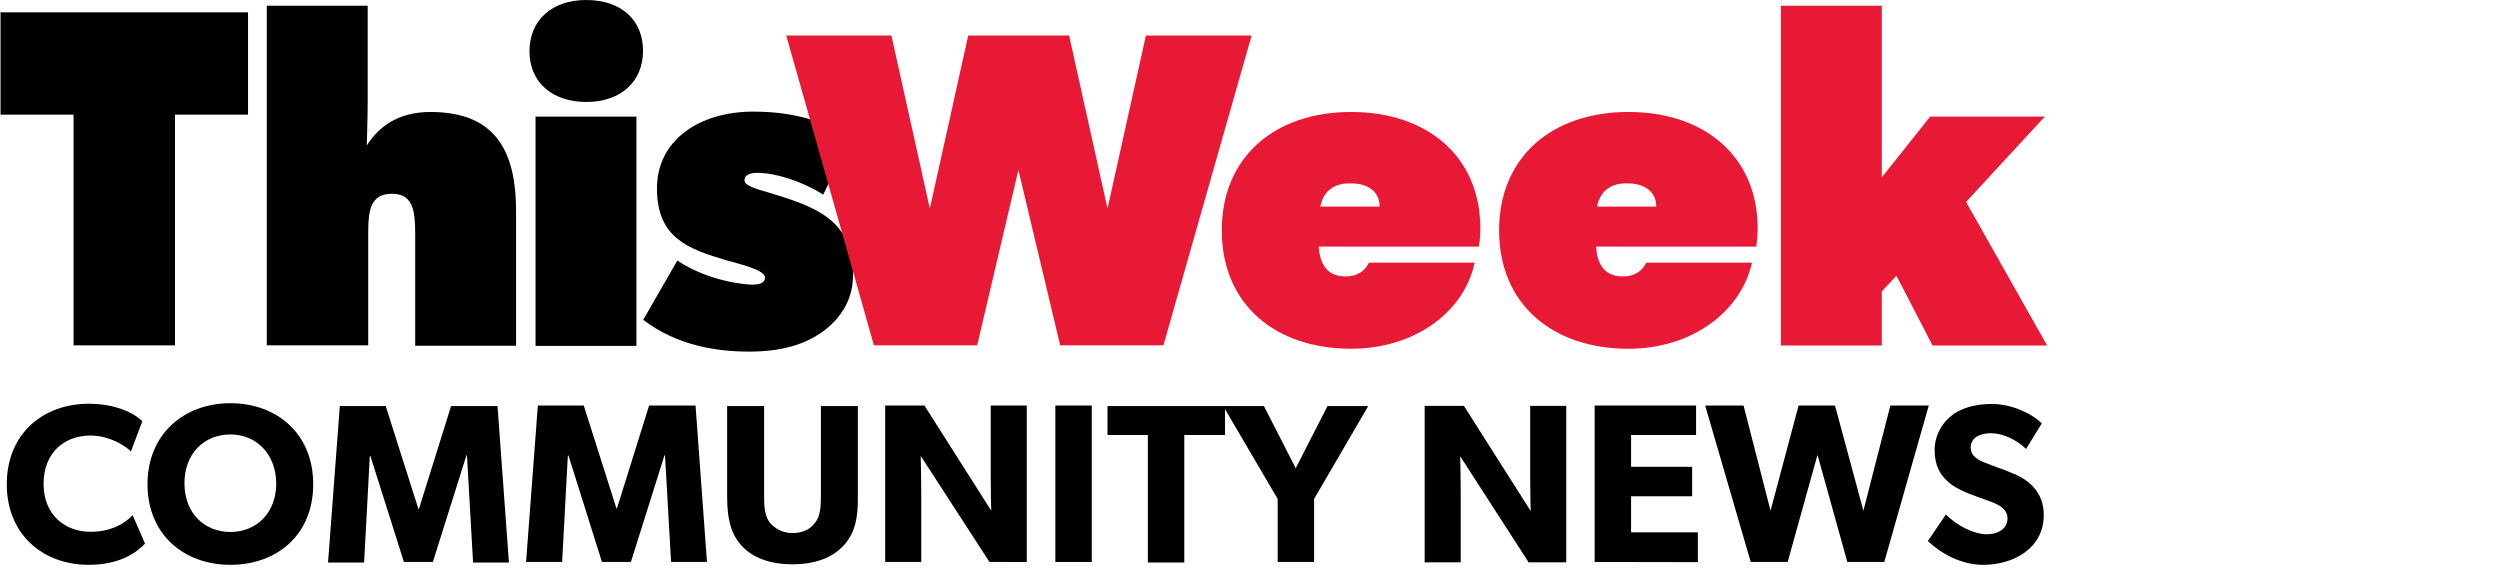 <?xml version="1.0" encoding="utf-8"?>
<!-- Generator: Adobe Illustrator 21.0.1, SVG Export Plug-In . SVG Version: 6.00 Build 0)  -->
<svg version="1.1" id="Layer_1" xmlns="http://www.w3.org/2000/svg" xmlns:xlink="http://www.w3.org/1999/xlink" x="0px" y="0px"
	 viewBox="0 0 140 32" style="enable-background:new 0 0 140 32;" xml:space="preserve">
<style type="text/css">
	.Drop_x0020_Shadow{fill:none;}
	.Round_x0020_Corners_x0020_2_x0020_pt{fill:#FFFFFF;stroke:#231F20;stroke-miterlimit:10;}
	.Live_x0020_Reflect_x0020_X{fill:none;}
	.Bevel_x0020_Soft{fill:url(#SVGID_1_);}
	.Dusk{fill:#FFFFFF;}
	.Foliage_GS{fill:#FFDD00;}
	.Pompadour_GS{fill-rule:evenodd;clip-rule:evenodd;fill:#44ADE2;}
	.st0{fill:#303030;}
	.st1{fill:#A1A1A1;}
	.st2{fill:#3E5593;}
	.st3{fill:#8E0000;}
	.st4{fill:#0071BB;}
	.st5{fill:#8BBBDD;}
	.st6{fill:#1060AC;}
	.st7{fill:#26530D;}
	.st8{fill:#20569F;}
	.st9{fill:#DC352B;}
	.st10{fill:#026292;}
	.st11{fill:#E4232E;}
	.st12{fill:#231F20;}
	.st13{fill:#B1C6B8;}
	.st14{fill:#003B71;}
	.st15{fill:#007DA4;}
	.st16{fill:#E3213E;}
	.st17{fill-rule:evenodd;clip-rule:evenodd;fill:#303030;}
	.st18{fill:#F28420;}
	.st19{fill:#1D5F80;}
	.st20{fill:#005681;}
	.st21{fill:#0A70A2;}
	.st22{fill:#FFFFFF;}
	.st23{fill:#194158;}
	.st24{fill:#DA2227;}
	.st25{fill:#E81935;}
</style>
<linearGradient id="SVGID_1_" gradientUnits="userSpaceOnUse" x1="-1184" y1="-80" x2="-1183.293" y2="-79.293">
	<stop  offset="0" style="stop-color:#DEDFE3"/>
	<stop  offset="0.178" style="stop-color:#DADBDF"/>
	<stop  offset="0.361" style="stop-color:#CECFD3"/>
	<stop  offset="0.546" style="stop-color:#B9BCBF"/>
	<stop  offset="0.732" style="stop-color:#9CA0A2"/>
	<stop  offset="0.918" style="stop-color:#787D7E"/>
	<stop  offset="1" style="stop-color:#656B6C"/>
</linearGradient>
<g>
	<polygon points="9.8,6.42 9.8,19.34 4.12,19.34 4.12,6.42 0.03,6.42 0.03,0.69 13.89,0.69 13.89,6.42 	"/>
	<path d="M23.25,19.34v-6.29c0-1.25-0.13-2.2-1.3-2.2c-1.22,0-1.33,0.96-1.33,2.2v6.29h-5.68V0.32h5.65v5.44
		c0,0.74-0.05,2.39-0.05,2.39c0.64-1.01,1.7-1.88,3.58-1.88c3.77,0,4.78,2.39,4.78,5.55v7.54H23.25z"/>
	<path d="M32.83,5.71c-1.91,0-3.18-1.11-3.18-2.84S30.9,0,32.83,0c1.94,0,3.18,1.11,3.18,2.84S34.77,5.71,32.83,5.71z"/>
	<rect x="29.99" y="6.53" width="5.65" height="12.84"/>
	<path d="M46.1,18.55c-1.01,0.74-2.34,1.14-4.14,1.14c-1.8,0-4.03-0.32-5.94-1.78l1.91-3.32c1.75,1.17,3.82,1.35,4.17,1.35
		s0.74-0.05,0.74-0.4c0-0.45-1.62-0.8-2.15-0.96c-2.18-0.64-3.9-1.27-3.9-4.03c0-2.68,2.34-4.3,5.41-4.3s4.72,1.03,5.44,1.49
		l-1.54,3.16c-1.27-0.8-2.73-1.22-3.69-1.22c-0.5,0-0.72,0.16-0.72,0.42c0,0.29,0.64,0.48,1.38,0.69c2.41,0.74,4.7,1.43,4.7,4.54
		C47.8,16.72,47.11,17.81,46.1,18.55z"/>
	<g>
		<path d="M4.97,31.63c-2.57,0-4.59-1.7-4.59-4.51c0-2.84,2.04-4.51,4.59-4.51c1.8,0,2.79,0.74,3,0.98l-0.64,1.7
			c-0.16-0.21-1.11-0.9-2.26-0.9c-1.49,0-2.63,0.98-2.63,2.71c0,1.72,1.19,2.68,2.63,2.68c1.09,0,1.88-0.42,2.36-0.93l0.69,1.59
			C7.7,30.89,6.77,31.63,4.97,31.63z"/>
		<path d="M12.9,31.63c-2.6,0-4.64-1.7-4.64-4.51s2.04-4.54,4.64-4.54s4.64,1.7,4.64,4.54S15.5,31.63,12.9,31.63z M12.9,24.33
			c-1.46,0-2.57,1.06-2.57,2.73c0,1.67,1.11,2.73,2.57,2.73s2.57-1.06,2.57-2.73C15.45,25.42,14.36,24.33,12.9,24.33z"/>
		<path d="M26.49,31.47l-0.34-5.97h-0.03l-1.88,5.97h-1.62l-1.88-5.94h-0.03l-0.32,5.97h-2.02l0.66-8.76h2.57l1.83,5.76h0.03
			l1.8-5.76h2.6l0.64,8.76h-2.02V31.47z"/>
		<path d="M37.58,31.47l-0.34-5.97h-0.03l-1.88,5.97h-1.62l-1.88-5.97H31.8l-0.32,5.97h-2.02l0.66-8.76h2.57l1.83,5.76h0.03
			l1.8-5.76h2.6l0.64,8.76L37.58,31.47z"/>
		<path d="M47.22,30.57c-0.61,0.66-1.57,1.03-2.84,1.03s-2.23-0.37-2.84-1.03c-0.61-0.66-0.82-1.51-0.82-2.76v-5.07h2.07v5.09
			c0,0.61,0.05,1.11,0.34,1.46c0.29,0.32,0.69,0.56,1.25,0.56c0.58,0,0.98-0.21,1.25-0.56c0.29-0.34,0.34-0.85,0.34-1.46v-5.09h2.07
			v5.09C48.06,29.06,47.85,29.91,47.22,30.57z"/>
		<path d="M55.41,31.47l-3.85-5.94c0,0,0.03,1.06,0.03,1.99v3.95h-2.02v-8.76h2.2l3.74,5.89c0,0-0.03-0.98-0.03-1.91v-3.98h2.02
			v8.76L55.41,31.47z"/>
		<path d="M59.1,31.47v-8.76h2.04v8.76H59.1z"/>
		<path d="M66.32,24.36v7.14h-2.04v-7.14h-2.26v-1.62h6.58v1.62H66.32z"/>
		<path d="M73.59,27.94v3.53h-2.04v-3.53l-3.05-5.2h2.28l1.78,3.48l1.78-3.48h2.28L73.59,27.94z"/>
		<path d="M85.59,31.47l-3.82-5.92c0,0,0.03,1.06,0.03,1.99v3.95h-2.02v-8.76h2.2l3.74,5.89c0,0-0.03-0.98-0.03-1.91v-3.98h2.02
			v8.76h-2.12V31.47z"/>
		<path d="M89.3,31.47v-8.76h5.68v1.65h-3.64v1.78h3.42v1.65h-3.42v2.02h3.74v1.67L89.3,31.47z"/>
		<path d="M105.52,31.47h-2.07l-1.67-6l-1.67,6h-2.07l-2.55-8.76h2.15l1.51,5.89l1.57-5.89h2.04l1.59,5.89l1.51-5.89h2.15
			L105.52,31.47z"/>
		<path d="M111.06,31.63c-1.27,0-2.39-0.66-3.1-1.33l1.01-1.49c0.64,0.66,1.62,1.11,2.28,1.11c0.66,0,1.17-0.32,1.17-0.9
			c0-0.58-0.64-0.82-1.03-0.96c-0.37-0.13-1.03-0.37-1.33-0.5c-0.21-0.11-0.66-0.27-1.03-0.64c-0.37-0.34-0.69-0.85-0.69-1.7
			c0-0.85,0.4-1.49,0.9-1.91c0.5-0.42,1.3-0.69,2.31-0.69s2.18,0.48,2.79,1.09l-0.88,1.43c-0.5-0.5-1.3-0.88-1.96-0.88
			c-0.66,0-1.14,0.27-1.14,0.8s0.5,0.74,0.88,0.88c0.37,0.16,1.03,0.37,1.3,0.5c1.11,0.4,1.91,1.14,1.91,2.39
			C114.46,30.7,112.76,31.63,111.06,31.63z"/>
	</g>
	<path class="st25" d="M65.15,19.34h-5.78l-2.34-9.82l-2.31,9.82h-5.78L44.03,1.99h5.89l2.15,9.69l2.15-9.69h5.65l2.15,9.69
		l2.15-9.69h5.92L65.15,19.34z"/>
	<path class="st25" d="M75.66,19.53c-4.25,0-7.24-2.49-7.24-6.63s3-6.63,7.24-6.63s7.24,2.47,7.24,6.53c0,0.32-0.03,0.69-0.08,1.01
		h-8.97c0.08,1.3,0.74,1.67,1.51,1.67c0.72,0,1.11-0.37,1.3-0.77h5.92C82,17.46,79.24,19.53,75.66,19.53z M73.94,11.57h3.32
		c0-0.9-0.74-1.3-1.59-1.3C74.73,10.24,74.12,10.67,73.94,11.57z"/>
	<path class="st25" d="M91.19,19.53c-4.25,0-7.24-2.49-7.24-6.63s3-6.63,7.24-6.63s7.24,2.47,7.24,6.53c0,0.32-0.03,0.69-0.08,1.01
		h-8.97c0.08,1.3,0.74,1.67,1.51,1.67c0.72,0,1.11-0.37,1.3-0.77h5.92C97.5,17.46,94.74,19.53,91.19,19.53z M89.43,11.57h3.32
		c0-0.9-0.74-1.3-1.59-1.3C90.23,10.24,89.62,10.67,89.43,11.57z"/>
	<path class="st25" d="M108.22,19.34l-2.02-3.9l-0.82,0.88v3.03h-5.65V0.32h5.65v9.61l2.71-3.4h6.42l-4.41,4.78l4.54,8.04H108.22z"
		/>
</g>
</svg>
